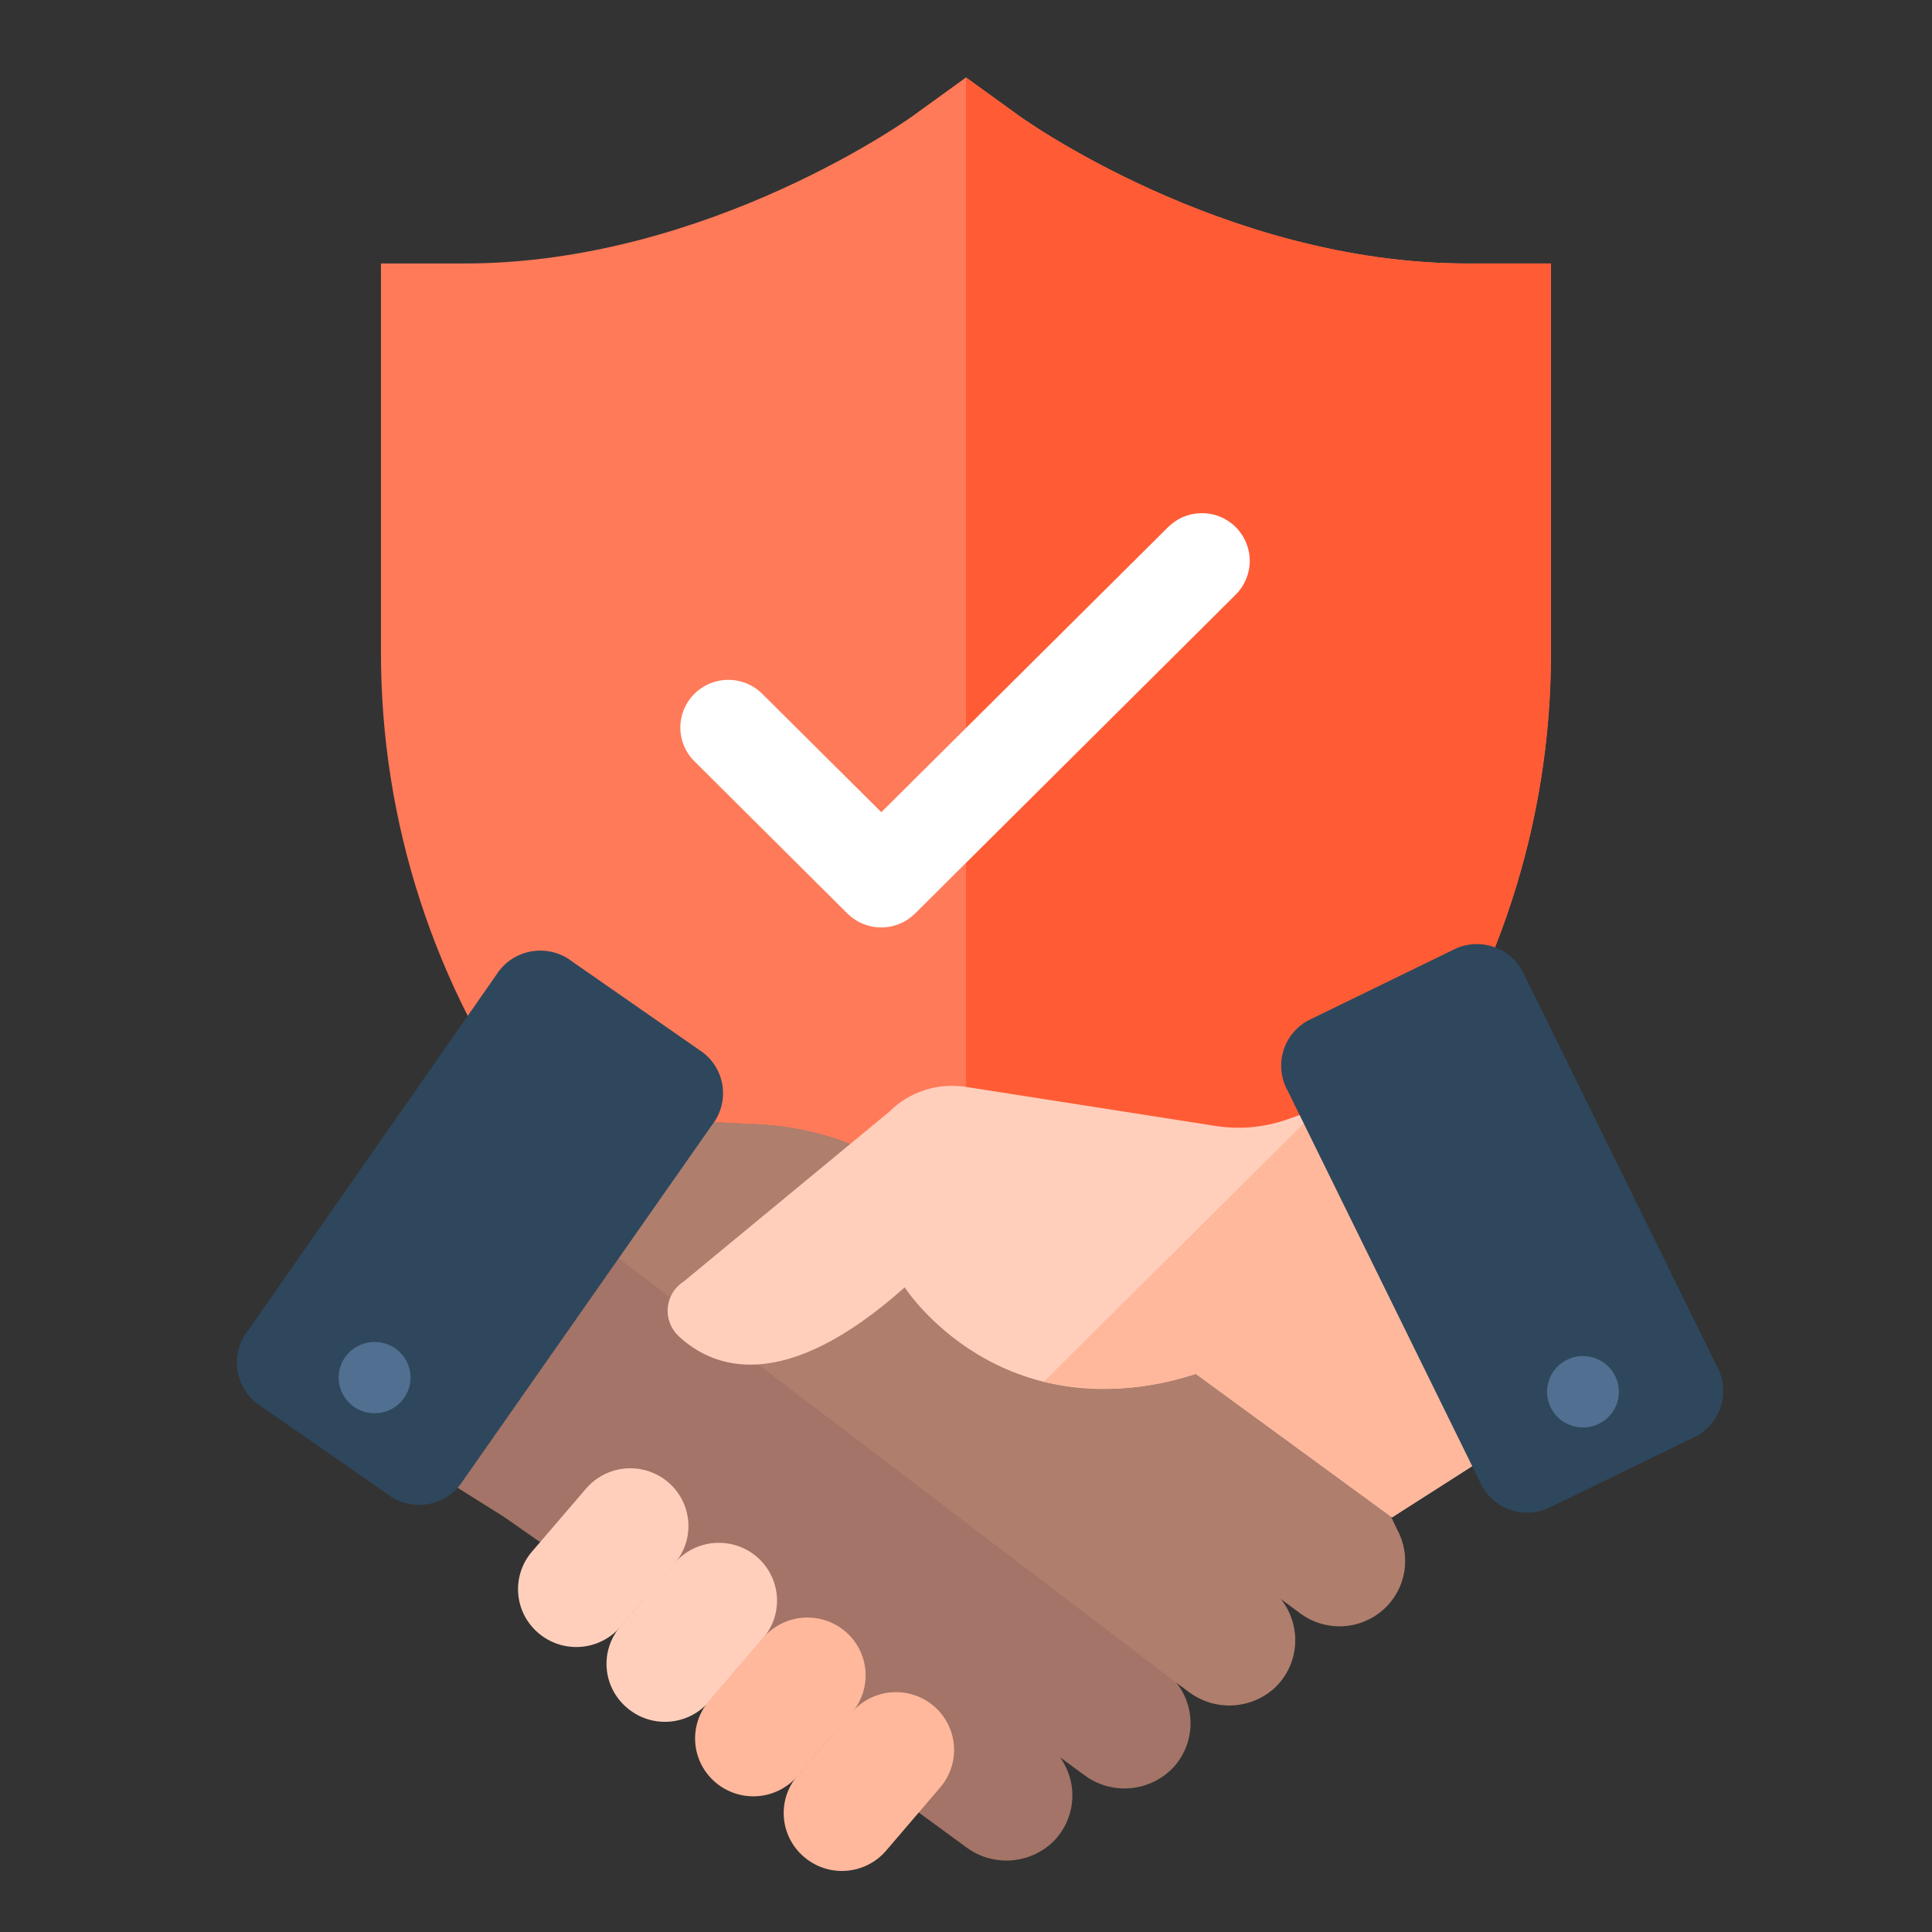 <svg width="149" height="149" viewBox="0 0 149 149" fill="none" xmlns="http://www.w3.org/2000/svg">
<rect x="0" y="0" width="149" height="149" fill="#333333" stroke="none"/>
<path d="M113.182 20.321C94.289 20.321 78.493 8.9 78.341 8.75L74.5 5.973L70.659 8.75C70.507 8.9 54.711 20.321 35.818 20.321H29.381V50.291C29.363 63.406 33.521 76.19 41.26 86.812C48.999 97.434 59.922 105.348 72.463 109.421L74.5 110.092L76.537 109.421C89.057 105.352 99.964 97.454 107.699 86.856C115.434 76.258 119.602 63.501 119.607 50.407V20.321H113.182Z" fill="#FF7A59"/>
<path d="M119.619 50.303V20.321H113.182C94.289 20.321 78.493 8.9 78.341 8.75L74.5 5.973V110.045L76.537 109.421C89.076 105.348 99.998 97.436 107.736 86.817C115.475 76.197 119.635 63.416 119.619 50.303Z" fill="#FF5C35"/>
<path d="M67.97 71.525C67.483 71.526 67.001 71.432 66.552 71.247C66.102 71.063 65.694 70.791 65.35 70.449L53.64 58.796C53.278 58.459 52.988 58.053 52.787 57.603C52.586 57.152 52.478 56.666 52.47 56.173C52.462 55.68 52.553 55.191 52.739 54.734C52.925 54.277 53.201 53.861 53.551 53.512C53.901 53.163 54.318 52.888 54.778 52.703C55.237 52.517 55.729 52.425 56.225 52.432C56.721 52.439 57.21 52.545 57.664 52.744C58.118 52.943 58.527 53.23 58.867 53.589L67.97 62.638L90.087 40.652C90.429 40.311 90.835 40.04 91.282 39.856C91.73 39.671 92.21 39.576 92.694 39.576C93.179 39.575 93.659 39.669 94.107 39.854C94.554 40.039 94.961 40.31 95.302 40.652C95.994 41.344 96.383 42.28 96.383 43.256C96.383 44.232 95.994 45.168 95.302 45.859L70.589 70.437C70.246 70.781 69.838 71.055 69.389 71.241C68.939 71.428 68.457 71.524 67.97 71.525Z" fill="white"/>
<path d="M107.757 117.995L107.292 117.023L107.094 114.825L68.04 89.749L65.851 88.326L65.246 88.095C63.117 87.303 60.88 86.838 58.611 86.718L52.383 86.417C51.569 86.371 50.752 86.371 49.938 86.417C48.475 86.508 47.01 86.267 45.654 85.711L41.161 83.836L39.916 84.716L29.579 110.173L30.149 111.515L38.856 116.977L41.604 118.898H43.35L70.519 137.967L70.775 139.726L74.523 142.468C75.524 143.212 76.761 143.57 78.007 143.476C79.252 143.382 80.421 142.844 81.298 141.959C82.115 141.107 82.608 139.998 82.691 138.824C82.774 137.649 82.442 136.483 81.752 135.526L83.626 136.903C84.656 137.67 85.937 138.027 87.218 137.905C88.499 137.783 89.688 137.19 90.552 136.243C91.356 135.334 91.805 134.168 91.818 132.958C91.831 131.748 91.407 130.573 90.622 129.647L91.67 130.423C92.653 131.156 93.867 131.516 95.094 131.44C96.32 131.364 97.48 130.855 98.363 130.006C99.261 129.116 99.791 127.925 99.852 126.667C99.912 125.408 99.497 124.173 98.689 123.202L100.261 124.359C101.187 125.04 102.319 125.386 103.47 125.34C104.621 125.295 105.721 124.861 106.591 124.11C107.46 123.359 108.046 122.336 108.252 121.21C108.457 120.083 108.271 118.921 107.722 117.914L107.757 117.995Z" fill="#A37467"/>
<path d="M90.657 129.728L91.705 130.504C92.688 131.237 93.902 131.597 95.129 131.521C96.355 131.445 97.515 130.936 98.398 130.087C99.296 129.197 99.826 128.006 99.887 126.748C99.947 125.489 99.532 124.254 98.724 123.283L100.296 124.44C101.222 125.121 102.354 125.467 103.505 125.421C104.656 125.376 105.756 124.942 106.626 124.191C107.495 123.44 108.081 122.417 108.287 121.291C108.492 120.164 108.306 119.002 107.757 117.995L107.292 117.023L107.094 114.825L68.04 89.749L65.851 88.326L65.246 88.095C63.117 87.303 60.88 86.838 58.611 86.718L52.383 86.417C51.569 86.371 50.752 86.371 49.938 86.417C48.475 86.508 47.01 86.267 45.654 85.711L41.161 83.836L39.916 84.716L37.937 89.599L90.657 129.728Z" fill="#AF7E6D"/>
<path d="M41.534 125.956C40.629 125.193 40.065 124.104 39.967 122.928C39.869 121.752 40.244 120.586 41.01 119.684L45.201 114.801C45.583 114.356 46.049 113.99 46.574 113.724C47.098 113.458 47.67 113.297 48.257 113.251C48.844 113.205 49.435 113.274 49.995 113.455C50.555 113.635 51.074 113.924 51.521 114.304C51.969 114.684 52.338 115.147 52.605 115.669C52.873 116.19 53.034 116.759 53.081 117.342C53.127 117.926 53.058 118.513 52.876 119.069C52.694 119.626 52.404 120.142 52.022 120.587L47.843 125.47C47.07 126.365 45.972 126.918 44.789 127.009C43.607 127.1 42.436 126.722 41.534 125.956Z" fill="#FFCFBC"/>
<path d="M48.355 131.707C47.907 131.329 47.537 130.867 47.269 130.347C47 129.827 46.837 129.259 46.79 128.677C46.742 128.094 46.811 127.508 46.992 126.952C47.172 126.396 47.462 125.88 47.843 125.435L52.022 120.552C52.794 119.652 53.894 119.093 55.08 118.998C56.267 118.904 57.443 119.282 58.349 120.049C59.255 120.816 59.817 121.91 59.912 123.089C60.007 124.269 59.627 125.437 58.855 126.338L54.711 131.198C54.33 131.651 53.863 132.023 53.336 132.295C52.808 132.566 52.232 132.73 51.64 132.777C51.049 132.825 50.454 132.754 49.889 132.571C49.325 132.387 48.804 132.093 48.355 131.707Z" fill="#FFCFBC"/>
<path d="M55.188 137.47C54.283 136.706 53.72 135.617 53.622 134.442C53.523 133.266 53.898 132.099 54.664 131.198L58.855 126.315C59.237 125.869 59.704 125.502 60.229 125.236C60.754 124.969 61.326 124.808 61.913 124.761C62.501 124.714 63.092 124.783 63.653 124.963C64.213 125.143 64.733 125.432 65.182 125.812C65.63 126.192 65.999 126.656 66.268 127.177C66.536 127.699 66.698 128.268 66.745 128.852C66.792 129.436 66.723 130.023 66.542 130.581C66.36 131.138 66.07 131.655 65.688 132.101L61.497 136.984C60.725 137.878 59.627 138.432 58.444 138.523C57.261 138.614 56.09 138.235 55.188 137.47Z" fill="#FFB89B"/>
<path d="M62.021 143.221C61.116 142.457 60.553 141.368 60.455 140.193C60.356 139.017 60.731 137.85 61.497 136.949L65.688 132.066C66.46 131.167 67.559 130.609 68.745 130.516C69.93 130.423 71.104 130.801 72.009 131.568C72.913 132.336 73.474 133.429 73.568 134.607C73.662 135.785 73.281 136.952 72.51 137.852L68.331 142.735C67.949 143.179 67.482 143.544 66.959 143.809C66.435 144.074 65.863 144.233 65.277 144.279C64.691 144.324 64.102 144.254 63.543 144.072C62.985 143.89 62.467 143.601 62.021 143.221Z" fill="#FFB89B"/>
<path d="M107.594 84.785L105.93 83.964L99.423 86.278C97.609 86.946 95.652 87.137 93.742 86.834L74.5 83.825C73.43 83.654 72.334 83.739 71.304 84.073C70.273 84.407 69.338 84.981 68.575 85.746L52.744 98.821C52.398 99.039 52.107 99.332 51.891 99.677C51.676 100.023 51.543 100.413 51.501 100.818C51.46 101.222 51.511 101.631 51.652 102.013C51.792 102.394 52.019 102.74 52.313 103.022C54.955 105.51 60.38 107.65 69.774 99.284C69.774 99.284 77.084 110.717 92.229 105.961L107.361 117.023L116.779 111.006L117.244 109.999L107.594 84.785Z" fill="#FFCFBC"/>
<path d="M107.594 84.785L105.93 83.964L101.739 85.445L98.48 88.697L80.495 106.563C84.383 107.455 88.445 107.243 92.217 105.949L107.35 117.012L116.767 110.995L117.233 109.988L107.594 84.785Z" fill="#FFB89B"/>
<path d="M100.843 78.722L112.344 73.121C113.321 72.713 114.421 72.707 115.403 73.104C116.385 73.501 117.169 74.269 117.582 75.239L132.389 105.324C132.905 106.244 133.034 107.33 132.748 108.344C132.463 109.359 131.785 110.22 130.864 110.74L119.351 116.34C118.862 116.548 118.336 116.656 117.804 116.658C117.273 116.661 116.746 116.558 116.254 116.355C115.763 116.153 115.318 115.855 114.944 115.478C114.57 115.102 114.276 114.656 114.078 114.165L99.318 84.137C98.799 83.218 98.668 82.131 98.954 81.116C99.24 80.101 99.919 79.24 100.843 78.722Z" fill="#2E475D"/>
<path d="M120.865 104.862C121.357 104.623 121.909 104.534 122.451 104.607C122.994 104.68 123.503 104.91 123.914 105.271C124.324 105.631 124.618 106.104 124.759 106.63C124.899 107.156 124.88 107.711 124.703 108.226C124.526 108.742 124.199 109.193 123.764 109.524C123.329 109.854 122.805 110.049 122.259 110.084C121.712 110.119 121.168 109.992 120.694 109.72C120.22 109.447 119.838 109.041 119.596 108.553C119.435 108.228 119.34 107.874 119.316 107.513C119.293 107.151 119.342 106.788 119.459 106.446C119.577 106.103 119.762 105.786 120.003 105.514C120.244 105.243 120.537 105.021 120.865 104.862Z" fill="#516F90"/>
<path d="M43.757 73.897L54.234 81.186C54.647 81.508 54.992 81.908 55.249 82.363C55.507 82.817 55.672 83.318 55.735 83.836C55.797 84.354 55.757 84.879 55.615 85.382C55.473 85.884 55.233 86.354 54.909 86.764L35.702 114.2C35.147 115.08 34.266 115.709 33.25 115.951C32.233 116.193 31.162 116.03 30.266 115.496L19.789 108.217C18.96 107.563 18.424 106.611 18.298 105.566C18.171 104.522 18.465 103.47 19.114 102.64L38.263 75.204C38.819 74.308 39.709 73.668 40.738 73.423C41.768 73.178 42.853 73.348 43.757 73.897Z" fill="#2E475D"/>
<path d="M30.475 103.982C30.924 104.293 31.27 104.73 31.47 105.237C31.67 105.743 31.714 106.297 31.597 106.829C31.48 107.36 31.208 107.846 30.814 108.223C30.419 108.601 29.922 108.854 29.383 108.951C28.844 109.048 28.289 108.984 27.787 108.767C27.285 108.55 26.859 108.191 26.562 107.733C26.265 107.276 26.112 106.742 26.12 106.198C26.129 105.654 26.299 105.124 26.61 104.676C27.033 104.079 27.676 103.67 28.399 103.54C29.123 103.41 29.869 103.569 30.475 103.982Z" fill="#516F90"/>
</svg>
